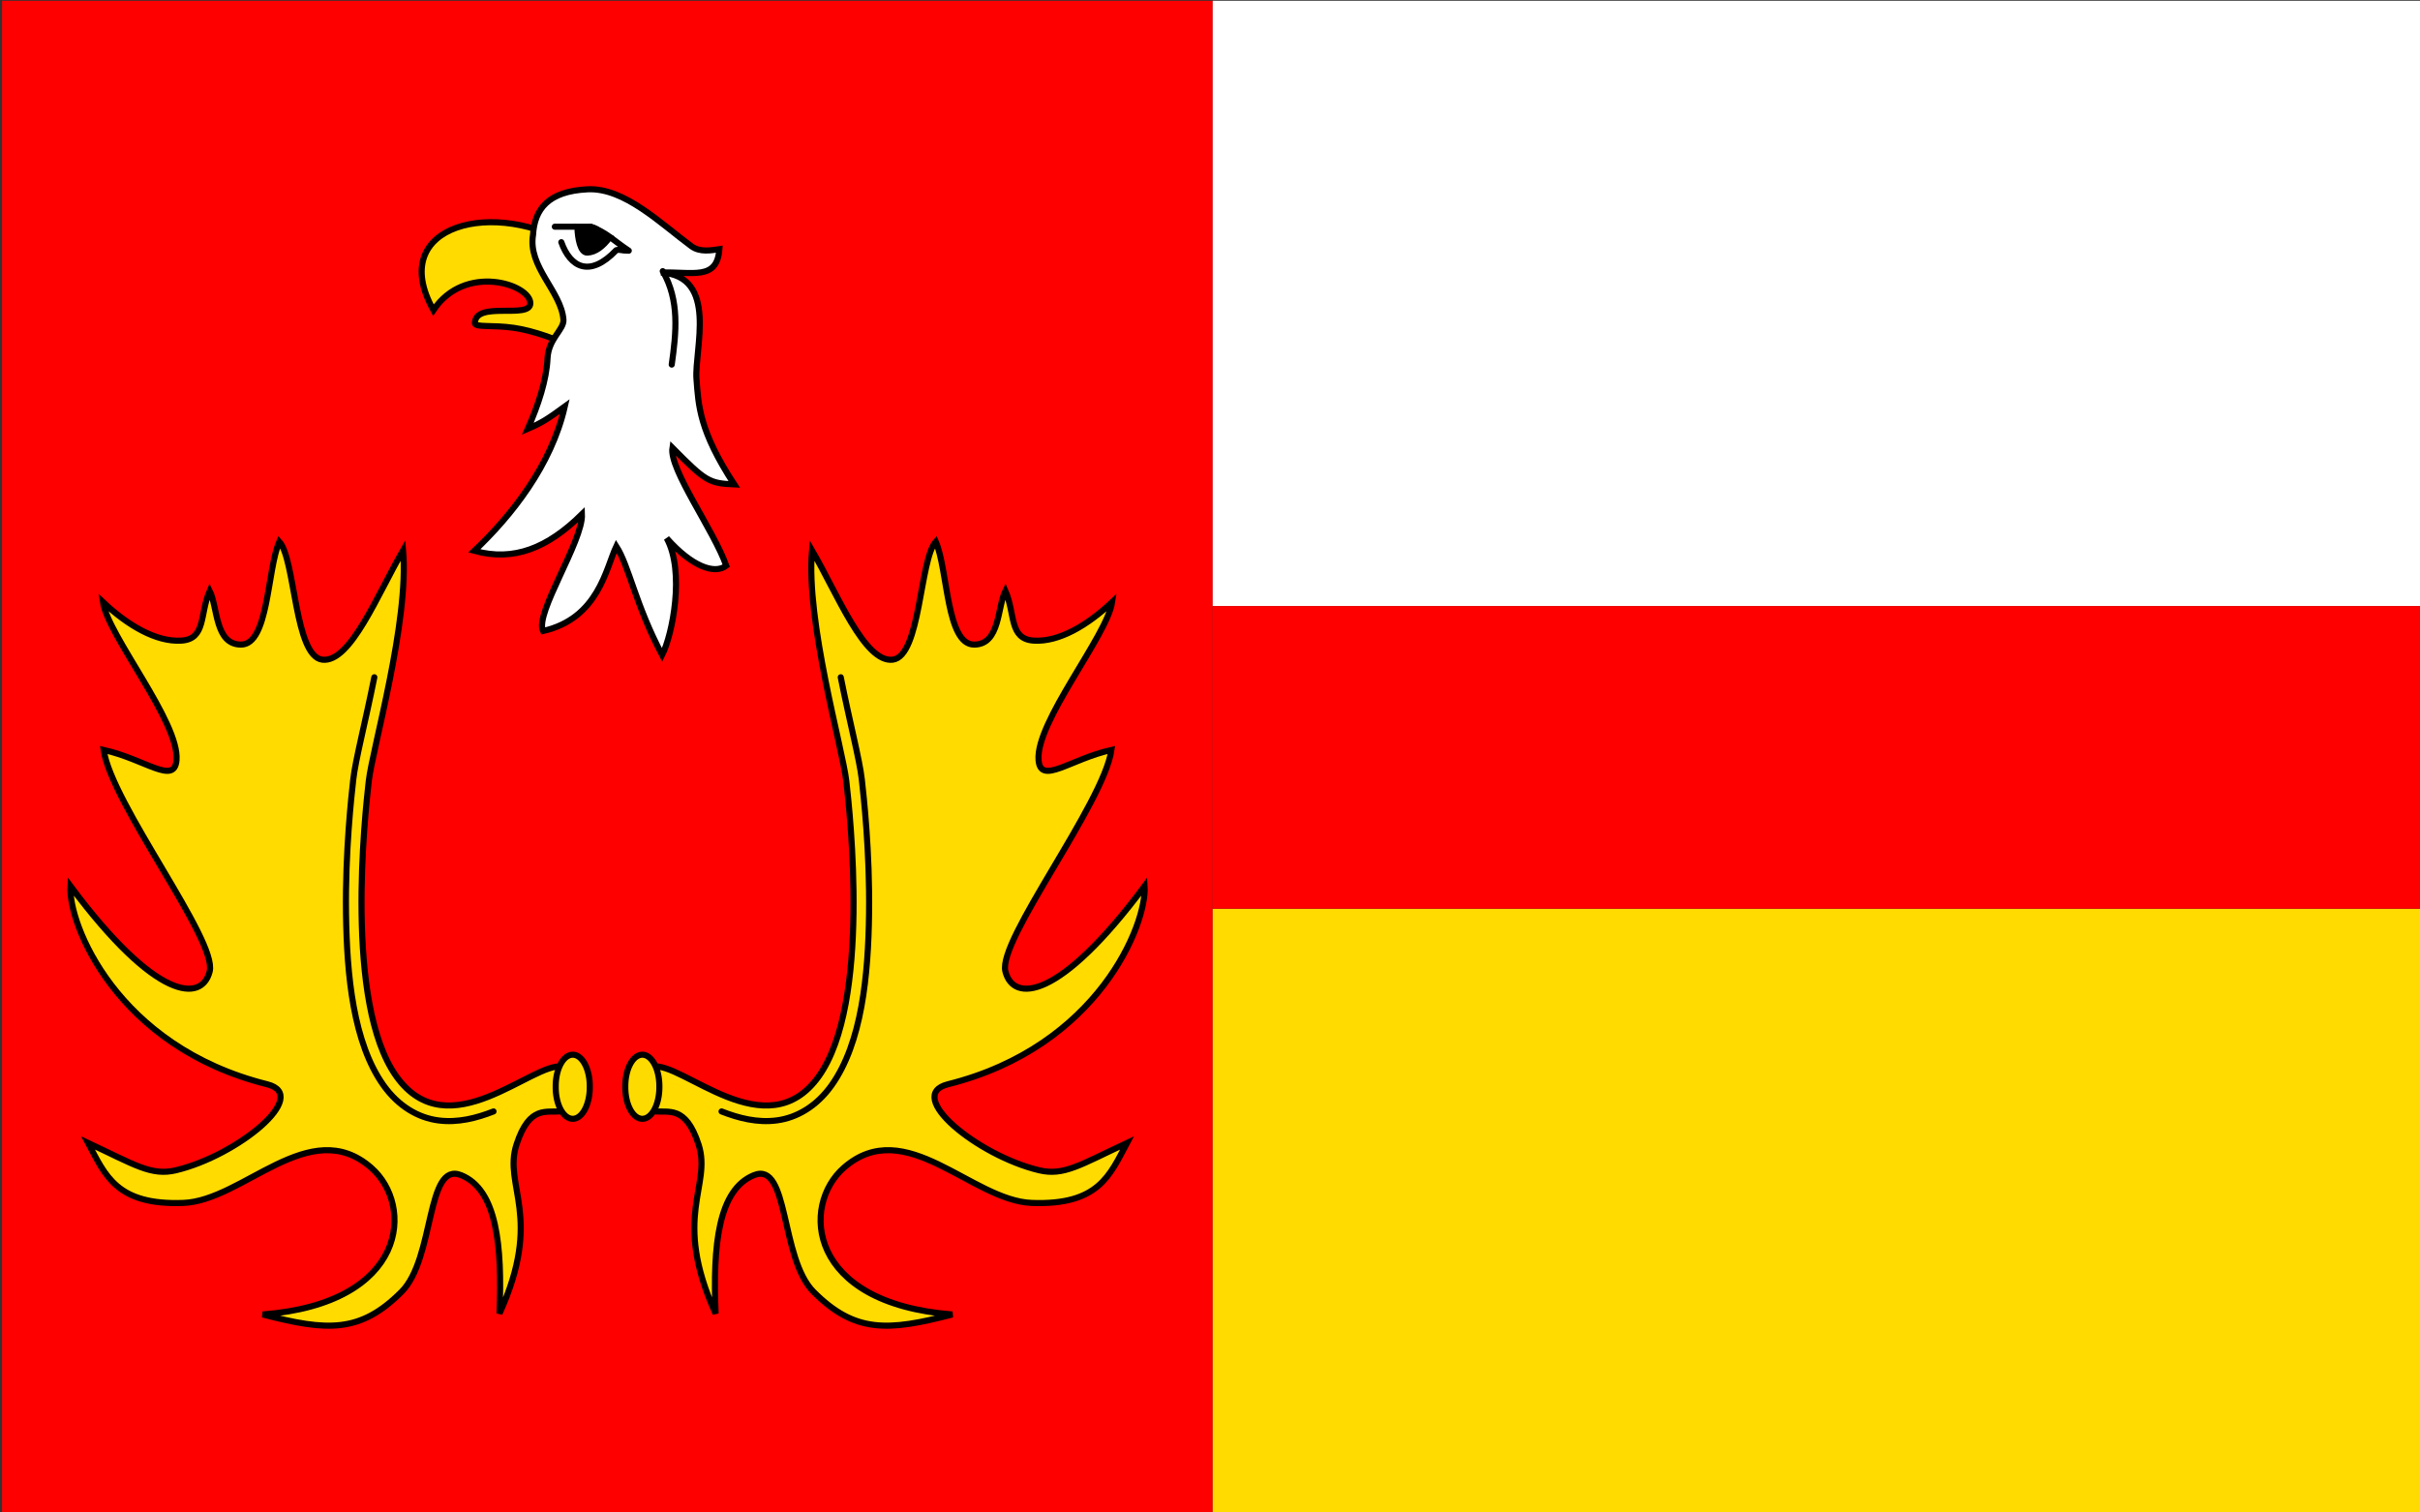 <?xml version="1.0" encoding="UTF-8" standalone="no"?>
<!-- Created with Inkscape (http://www.inkscape.org/) -->
<svg
   xmlns:svg="http://www.w3.org/2000/svg"
   xmlns="http://www.w3.org/2000/svg"
   version="1.0"
   width="750"
   height="468.75"
   id="svg2">
  <rect width="100%" height="100%" fill="#333333" stroke="none"/>
  <defs
     id="defs4" />
  <g
     transform="translate(-1290.363,-499.221)"
     id="layer1">
    <g
       transform="matrix(0.938,0,0,0.938,80.648,60.498)"
       id="g8484">
      <rect
         width="400"
         height="500"
         x="1290.362"
         y="467.971"
         style="opacity:1;fill:#fe0000;fill-opacity:1;stroke:none;stroke-width:3.75;stroke-linecap:round;stroke-linejoin:round;stroke-miterlimit:4;stroke-dasharray:none;stroke-dashoffset:0;stroke-opacity:1"
         id="rect6693" />
      <rect
         width="400"
         height="200"
         x="1690.362"
         y="767.971"
         style="opacity:1;fill:#ffdb00;fill-opacity:1;stroke:none;stroke-width:3.75;stroke-linecap:round;stroke-linejoin:round;stroke-miterlimit:4;stroke-dasharray:none;stroke-dashoffset:0;stroke-opacity:1"
         id="rect6695" />
      <rect
         width="400"
         height="200"
         x="1690.362"
         y="467.971"
         style="opacity:1;fill:white;fill-opacity:1;stroke:none;stroke-width:3.75;stroke-linecap:round;stroke-linejoin:round;stroke-miterlimit:4;stroke-dasharray:none;stroke-dashoffset:0;stroke-opacity:1"
         id="rect6697" />
      <rect
         width="400"
         height="100"
         x="1690.362"
         y="667.971"
         style="opacity:1;fill:#fe0000;fill-opacity:1;stroke:none;stroke-width:3.75;stroke-linecap:round;stroke-linejoin:round;stroke-miterlimit:4;stroke-dasharray:none;stroke-dashoffset:0;stroke-opacity:1"
         id="rect7584" />
      <g
         transform="matrix(0.538,0,0,0.538,1030.623,535.884)"
         id="g8471">
        <path
           d="M 834.519,25.106 C 786.246,-5.574 718.031,10.993 747.69,63.764 C 767.019,34.822 807.005,47.828 807.212,59.469 C 807.388,69.65 773.536,57.764 773.156,71.741 C 773.078,74.521 783.941,72.725 797.051,74.637 C 809.554,76.46 824.02,81.932 833.905,86.775 C 834.11,66.219 834.314,45.663 834.519,25.106 z "
           style="fill:#ffdb00;fill-opacity:1;fill-rule:evenodd;stroke:black;stroke-width:3.75;stroke-linecap:butt;stroke-linejoin:miter;stroke-miterlimit:4;stroke-dasharray:none;stroke-opacity:1"
           id="path2049" />
        <path
           d="M 826.921,528.375 C 808.723,525.023 756.97,579.313 724.884,534.299 C 692.799,489.285 705.763,372.679 707.98,353.019 C 710.215,333.195 732.926,254.885 729.051,211.273 C 713.425,238.158 696.793,280.359 679.553,278.443 C 662.313,276.528 662.926,216.797 653.042,205.961 C 645.508,223.324 646.594,269.256 629.443,269.172 C 613.467,269.088 615.253,246.093 610.288,236.174 C 604.104,250.313 608.156,265.776 592.832,266.734 C 577.508,267.692 559.998,257.437 544.728,243.051 C 547.729,263.684 591.815,316.724 589.914,340.131 C 588.652,355.678 570.519,339.496 545.16,333.864 C 549.949,366.906 615.077,450.709 610.288,469.864 C 605.499,489.019 577.418,488.166 524.786,417.488 C 523.315,440.601 553.005,516.024 645.514,539.175 C 672.872,546.021 627.1,583.064 589.574,592.007 C 574.454,595.61 564.361,588.691 535.582,575.215 C 546.186,595.123 553.039,613.577 594.069,612.068 C 631.027,610.709 671.656,557.523 709.375,590.363 C 736.01,613.553 732.027,673.693 642.852,680.567 C 682.432,690.881 702.711,692.077 728.076,666.69 C 748.645,646.102 743.044,586.243 764.699,595.019 C 786.616,603.9 790.031,638.116 788.255,680.007 C 815.41,620.189 790.369,601.78 798.707,576.217 C 806.801,551.404 817.516,556.986 826.31,555.717 L 826.921,528.375 z "
           style="fill:#ffdb00;fill-opacity:1;fill-rule:evenodd;stroke:black;stroke-width:3.75;stroke-linecap:butt;stroke-linejoin:miter;stroke-miterlimit:4;stroke-dasharray:none;stroke-opacity:1"
           id="path1933" />
        <path
           d="M 784.591,555.879 C 774.193,559.955 762.647,562.984 750.551,561.366 C 738.455,559.749 726.323,552.864 717.07,539.883 C 698.411,513.706 694.513,472.283 694.005,434.325 C 693.497,396.368 697.357,361.787 698.469,351.925 C 699.834,339.818 705.973,316.45 711.396,289.242"
           style="fill:none;fill-rule:evenodd;stroke:black;stroke-width:3.75;stroke-linecap:round;stroke-linejoin:round;stroke-miterlimit:4;stroke-dasharray:none;stroke-opacity:1"
           id="path1937" />
        <path
           d="M 136.769 225.945 A 3.516 6.504 0 1 1  129.738,225.945 A 3.516 6.504 0 1 1  136.769 225.945 z"
           transform="matrix(2.976,0,0,2.976,436.687,-131.687)"
           style="fill:#fddb01;fill-opacity:1;stroke:black;stroke-width:1.26;stroke-linecap:round;stroke-linejoin:miter;stroke-miterlimit:4;stroke-dasharray:none;stroke-dashoffset:0;stroke-opacity:1"
           id="path1940" />
        <path
           d="M 882.315,528.375 C 900.513,525.023 952.266,579.313 984.351,534.299 C 1016.436,489.285 1003.472,372.679 1001.256,353.019 C 999.021,333.195 976.31,254.885 980.185,211.273 C 995.81,238.158 1012.443,280.359 1029.683,278.443 C 1046.922,276.528 1046.31,216.797 1056.194,205.961 C 1063.728,223.324 1062.642,269.256 1079.793,269.172 C 1095.768,269.088 1093.982,246.093 1098.948,236.174 C 1105.132,250.313 1101.08,265.776 1116.404,266.734 C 1131.728,267.692 1149.238,257.437 1164.508,243.051 C 1161.507,263.684 1117.421,316.724 1119.321,340.131 C 1120.584,355.678 1138.717,339.496 1164.076,333.864 C 1159.287,366.906 1094.159,450.709 1098.948,469.864 C 1103.737,489.019 1131.817,488.166 1184.449,417.488 C 1185.921,440.601 1156.231,516.024 1063.722,539.175 C 1036.363,546.021 1082.136,583.064 1119.662,592.007 C 1134.782,595.61 1144.875,588.691 1173.654,575.215 C 1163.05,595.123 1156.197,613.577 1115.167,612.068 C 1078.209,610.709 1037.58,557.523 999.861,590.363 C 973.226,613.553 977.209,673.693 1066.384,680.567 C 1026.804,690.881 1006.524,692.077 981.16,666.69 C 960.591,646.102 966.192,586.243 944.536,595.019 C 922.62,603.9 919.205,638.116 920.981,680.007 C 893.826,620.189 918.866,601.78 910.529,576.217 C 902.435,551.404 891.72,556.986 882.925,555.717 L 882.315,528.375 z "
           style="fill:#ffdb00;fill-opacity:1;fill-rule:evenodd;stroke:black;stroke-width:3.75;stroke-linecap:butt;stroke-linejoin:miter;stroke-miterlimit:4;stroke-dasharray:none;stroke-opacity:1"
           id="path1949" />
        <path
           d="M 924.645,555.879 C 935.043,559.955 946.588,562.984 958.684,561.366 C 970.781,559.749 982.913,552.864 992.166,539.883 C 1010.824,513.706 1014.723,472.283 1015.231,434.325 C 1015.739,396.368 1011.879,361.787 1010.767,351.925 C 1009.402,339.818 1003.263,316.45 997.839,289.242"
           style="fill:none;fill-rule:evenodd;stroke:black;stroke-width:3.75;stroke-linecap:round;stroke-linejoin:round;stroke-miterlimit:4;stroke-dasharray:none;stroke-opacity:1"
           id="path1951" />
        <path
           d="M 136.769 225.945 A 3.516 6.504 0 1 1  129.738,225.945 A 3.516 6.504 0 1 1  136.769 225.945 z"
           transform="matrix(-2.976,0,0,2.976,1272.549,-131.687)"
           style="fill:#fddb01;fill-opacity:1;stroke:black;stroke-width:1.26;stroke-linecap:round;stroke-linejoin:miter;stroke-miterlimit:4;stroke-dasharray:none;stroke-dashoffset:0;stroke-opacity:1"
           id="path1953" />
        <path
           d="M 838.906,189.09 C 839.609,205.618 809.718,250.278 814.993,260.828 C 849.104,253.091 853.676,222.145 860.006,208.783 C 867.742,220.739 871.962,245.179 888.139,275.597 C 894.469,263.113 902.205,224.431 890.952,203.859 C 906.425,221.266 920.316,226.19 927.525,220.739 C 919.964,199.112 892.359,161.485 894.469,148.298 C 914.865,168.87 916.799,170.101 932.448,170.804 C 910.821,137.748 910.496,122.195 909.239,106.099 C 907.846,88.272 922.953,42.801 887.436,40.691 C 906.777,39.988 921.899,45.837 923.305,26.32 C 918.323,27.026 911.418,28.412 906.13,24.516 C 887.294,10.636 865.021,-11.524 842.423,-10.444 C 818.1,-9.271 809.791,1.822 808.87,17.482 C 805.529,37.175 826.164,52.174 827.534,69.589 C 828.014,75.692 818.321,81.206 817.759,93.418 C 817.153,106.641 812.099,122.01 805.648,136.651 C 814.314,132.962 817.974,130.531 828.356,122.979 C 820.092,159.199 795.476,190.145 772.793,211.596 C 797.234,218.277 817.806,209.838 838.906,189.09 z "
           style="fill:white;fill-opacity:1;fill-rule:evenodd;stroke:black;stroke-width:3.75;stroke-linecap:butt;stroke-linejoin:miter;stroke-miterlimit:4;stroke-dasharray:none;stroke-opacity:1"
           id="path2000" />
        <path
           d="M 888.518,39.833 C 898.95,57.833 896.802,77.673 894.041,97.206"
           style="fill:none;fill-rule:evenodd;stroke:black;stroke-width:3.75;stroke-linecap:round;stroke-linejoin:round;stroke-miterlimit:4;stroke-dasharray:none;stroke-opacity:1"
           id="path2047" />
        <path
           d="M 822.246,12.527 C 829.61,12.527 836.973,12.527 844.337,12.527 C 854.257,16.209 858.348,21.118 867.655,27.254 C 862.336,27.254 862.848,26.334 859.984,26.947 C 843.519,44.231 831.655,37.276 826.235,22.038"
           style="fill:none;fill-rule:evenodd;stroke:black;stroke-width:3.75;stroke-linecap:round;stroke-linejoin:round;stroke-miterlimit:4;stroke-dasharray:none;stroke-opacity:1"
           id="path2051" />
        <path
           d="M 836.142,13.375 C 836.341,19.289 837.808,28.587 842.181,28.427 C 847.3,28.239 851.823,24.55 855.898,19.183 C 852.167,17.644 848.889,13.996 845.587,13.003 C 842.599,12.105 839.518,14.768 836.142,13.375 z "
           style="fill:black;fill-rule:evenodd;stroke:black;stroke-width:3.75;stroke-linecap:butt;stroke-linejoin:miter;stroke-miterlimit:4;stroke-dasharray:none;stroke-opacity:1"
           id="path2053" />
      </g>
    </g>
  </g>
</svg>
